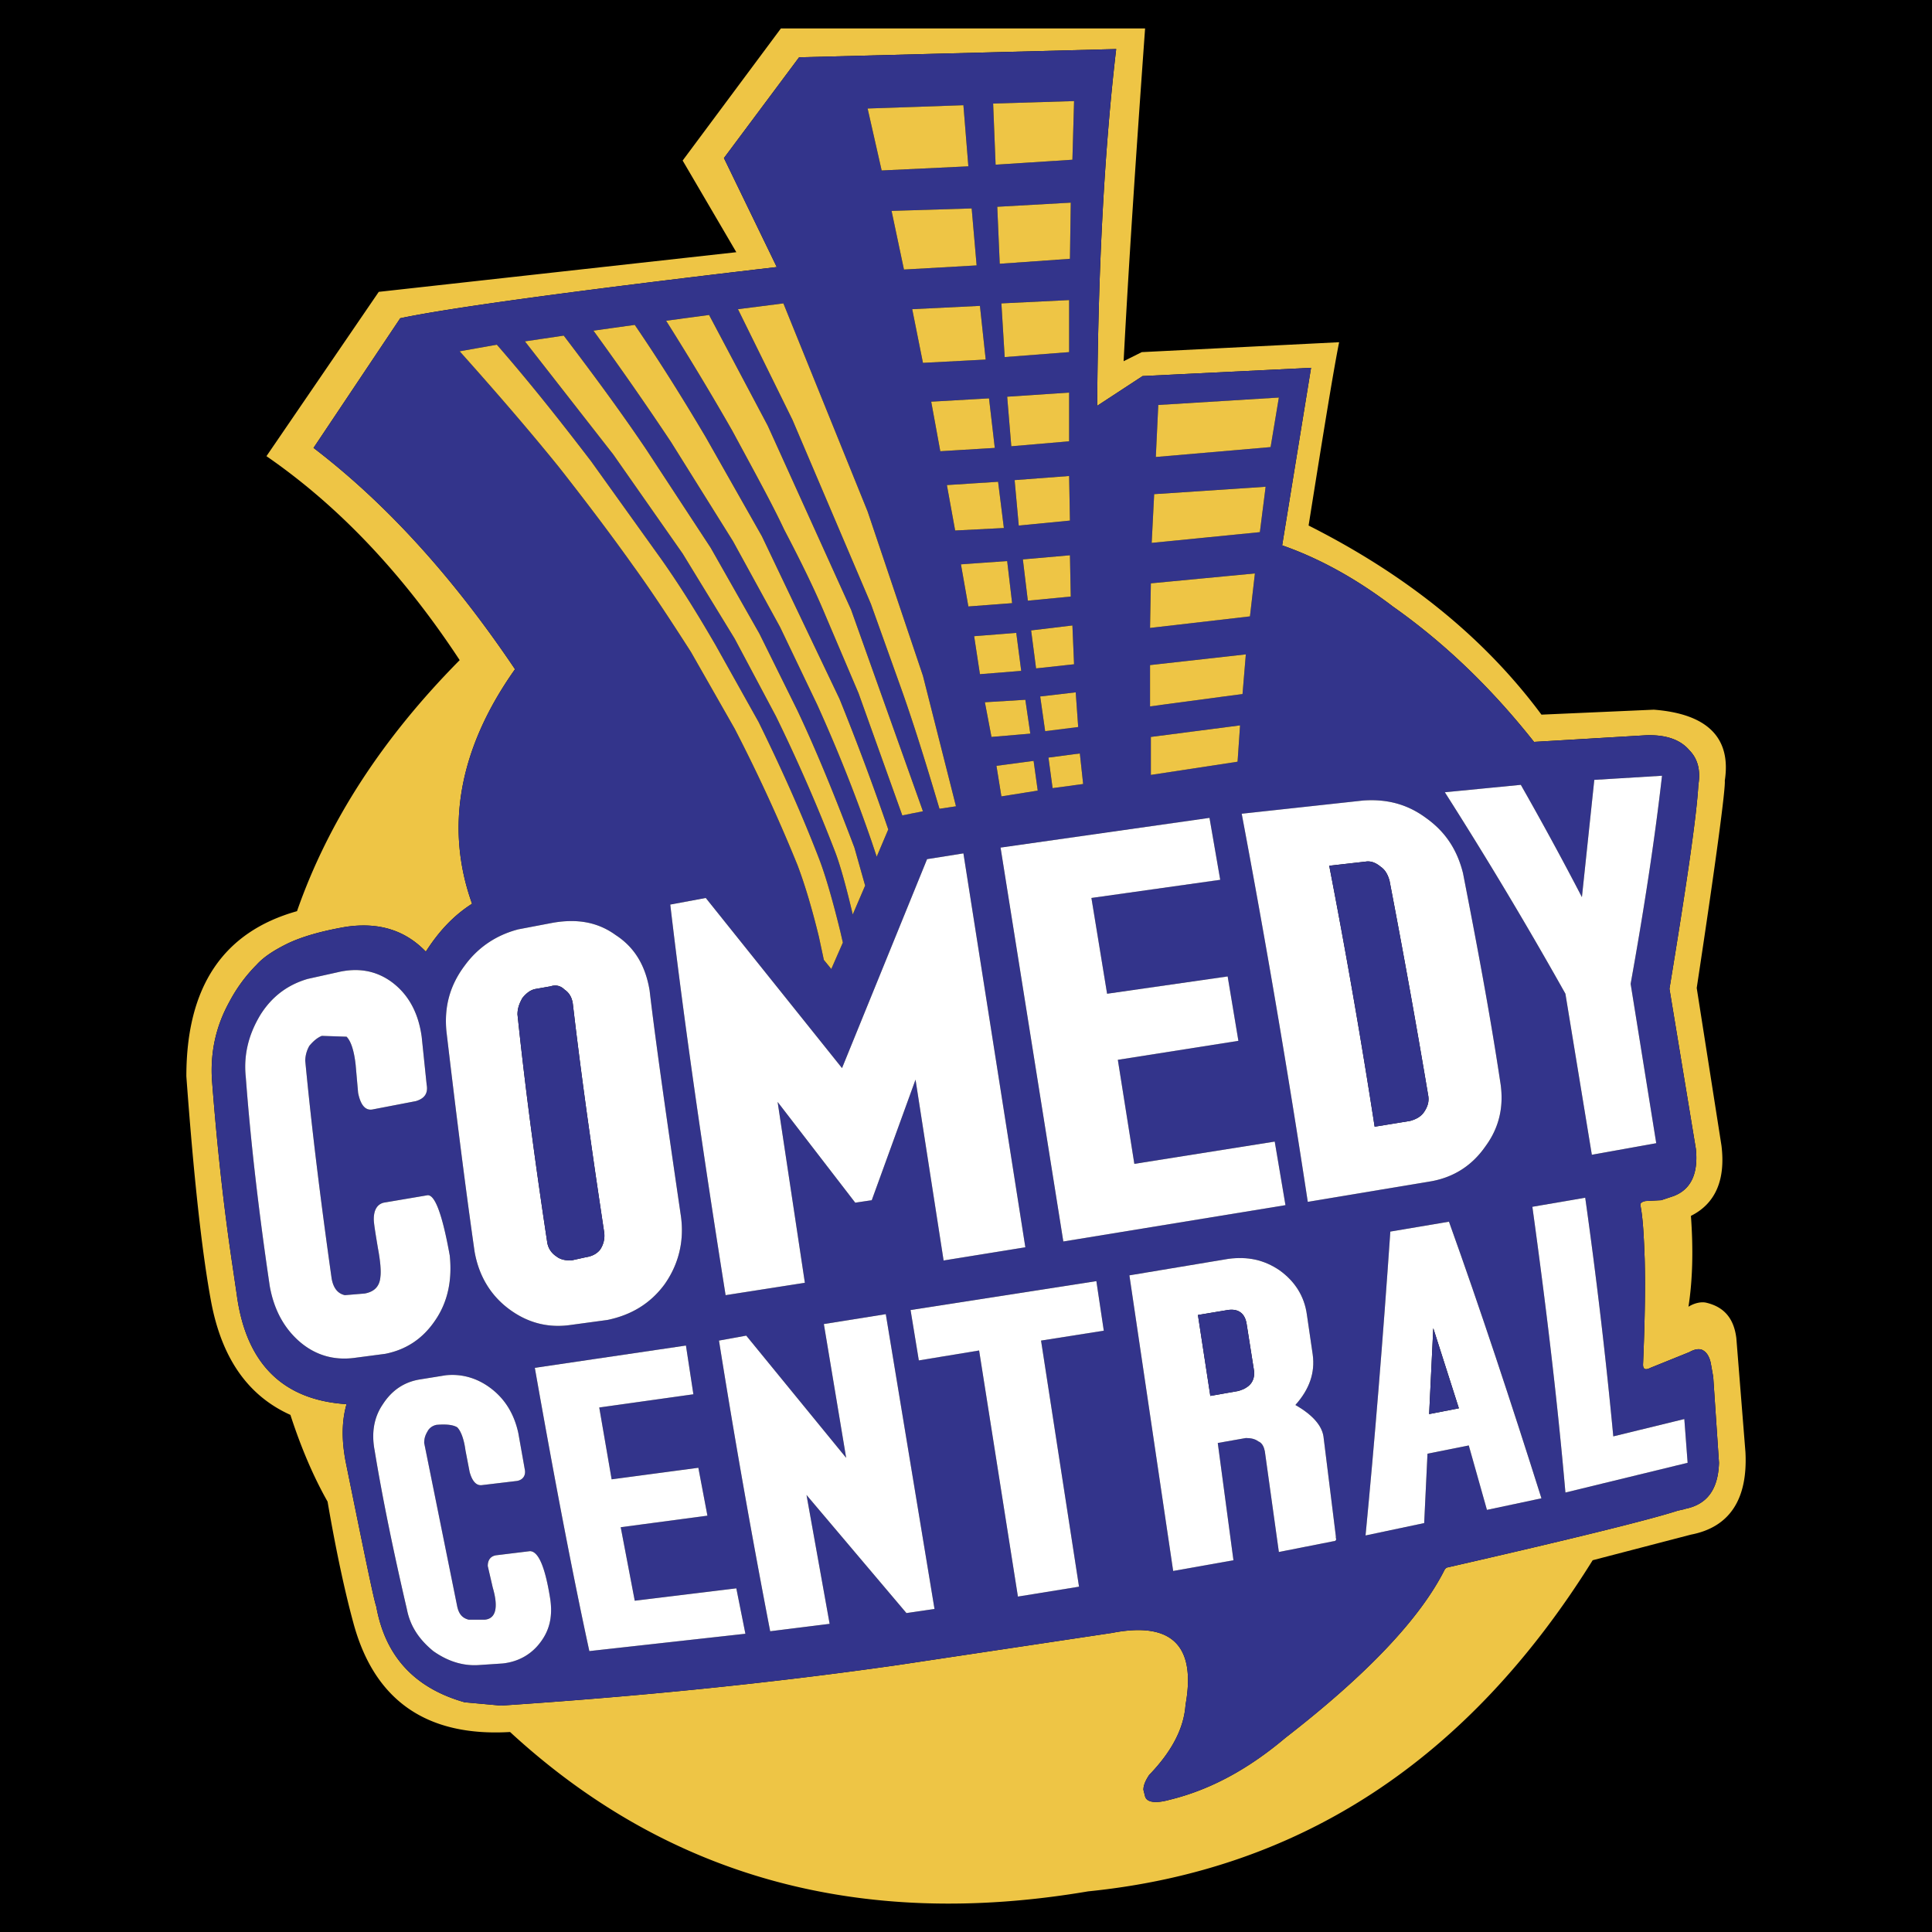 <svg xmlns="http://www.w3.org/2000/svg" width="2500" height="2500" viewBox="0 0 192.756 192.756"><g fill-rule="evenodd" clip-rule="evenodd"><path d="M0 0h192.756v192.756H0V0z"/><path d="M133.605 34.143l-19.689.989-1.812.906c.494-9.475 1.236-20.598 2.143-33.203H77.912l-9.804 13.183 5.355 9.145-35.674 3.955-11.205 16.394c7.167 4.943 13.594 11.699 19.279 20.35-7.662 7.745-13.1 16.066-16.23 25.046-7.333 2.06-11.04 7.498-11.04 16.477.741 10.135 1.565 17.633 2.472 22.494 1.071 5.684 3.707 9.391 7.909 11.285 1.071 3.297 2.307 6.18 3.708 8.652.906 5.271 1.812 9.309 2.554 12.027 2.06 7.746 7.25 11.453 15.653 10.959 15.654 14.418 34.851 19.773 57.672 15.9 21.256-2.143 37.98-13.182 50.34-33.037l9.803-2.555c3.873-.742 5.686-3.543 5.439-8.238l-.908-11.369c-.246-1.979-1.234-3.131-3.047-3.543-.412-.082-1.07 0-1.73.412.412-2.637.494-5.686.246-9.064 2.473-1.234 3.461-3.625 3.049-7.002l-2.471-15.736c1.977-13.018 2.883-19.938 2.801-20.679.658-4.285-1.73-6.674-7.086-7.086l-11.206.495c-5.684-7.663-13.428-13.924-23.232-18.868 1.482-9.309 2.47-15.406 3.046-18.289zm-2.8 2.554l-2.883 17.713c3.543 1.236 7.25 3.213 11.039 6.097 5.027 3.542 9.723 7.992 14.09 13.512l11.121-.659c1.979-.083 3.461.412 4.367 1.483.824.824 1.154 1.978.906 3.461-.164 3.048-1.152 9.804-2.883 20.349l2.637 15.984c.246 2.471-.496 4.037-2.225 4.695l-1.236.412-1.566.082c-.41.082-.576.248-.494.494.248 1.318.33 3.049.412 5.273.082 3.131 0 6.674-.164 10.545 0 .494.246.578.74.33l3.873-1.564c.578-.33.988-.33 1.236-.248.412.164.74.576.906 1.318l.248 1.4.576 8.568c-.084 2.719-1.236 4.201-3.461 4.613h.082l-.742.166c-2.801.906-10.463 2.801-23.068 5.684l-.164.166c-2.473 4.943-7.826 10.545-15.9 16.807-3.709 3.131-7.498 5.191-11.535 6.18-1.482.412-2.307.246-2.471-.33l-.166-.658c0-.494.248-.99.576-1.484 2.225-2.307 3.461-4.613 3.627-7.002 1.07-5.932-1.402-8.322-7.334-7.168l-21.42 3.213c-12.688 1.812-25.87 3.131-39.547 4.037l-3.625-.33c-4.944-1.4-7.91-4.531-8.816-9.557-.247-.66-1.236-5.52-3.048-14.418-.412-2.143-.412-4.037.083-5.768-6.427-.412-10.052-4.119-10.958-10.957l-.412-2.801c-.906-6.016-1.566-12.193-2.06-18.621-.165-2.801.412-5.355 1.73-7.744a15.438 15.438 0 0 1 2.719-3.707c.742-.824 1.812-1.483 2.966-2.06 1.483-.741 3.543-1.318 5.932-1.73 3.295-.494 5.932.33 7.992 2.472 1.318-2.06 2.801-3.625 4.614-4.779-2.719-7.58-1.318-15.489 4.284-23.398-6.097-9.063-12.77-16.478-20.103-22.081l8.651-12.935c4.613-.989 17.137-2.719 37.569-5.108L72.227 15.77l7.498-10.052 31.637-.823c-1.152 9.804-1.812 21.668-1.895 35.592l4.531-2.966 16.807-.824z" fill="#eec545"/><path d="M127.922 54.41l2.883-17.713-16.807.824-4.531 2.966c.082-13.924.742-25.788 1.895-35.592l-31.637.823-7.498 10.052L77.5 26.645c-20.432 2.39-32.956 4.12-37.569 5.108L31.28 44.688c7.333 5.603 14.006 13.018 20.103 22.081-5.603 7.909-7.003 15.818-4.284 23.398-1.813 1.154-3.295 2.719-4.614 4.779-2.06-2.142-4.696-2.966-7.992-2.472-2.389.412-4.449.989-5.932 1.73-1.153.577-2.224 1.236-2.966 2.06a15.464 15.464 0 0 0-2.719 3.707c-1.318 2.389-1.896 4.943-1.73 7.744.494 6.428 1.154 12.605 2.06 18.621l.412 2.801c.906 6.838 4.531 10.545 10.958 10.957-.494 1.73-.494 3.625-.083 5.768 1.812 8.898 2.801 13.758 3.048 14.418.906 5.025 3.872 8.156 8.816 9.557l3.625.33c13.677-.906 26.859-2.225 39.547-4.037l21.42-3.213c5.932-1.154 8.404 1.236 7.334 7.168-.166 2.389-1.402 4.695-3.627 7.002-.328.494-.576.99-.576 1.484l.166.658c.164.576.988.742 2.471.33 4.037-.988 7.826-3.049 11.535-6.18 8.074-6.262 13.428-11.863 15.9-16.807l.164-.166c12.605-2.883 20.268-4.777 23.068-5.684l.742-.166h-.082c2.225-.412 3.377-1.895 3.461-4.613l-.576-8.568-.248-1.4c-.166-.742-.494-1.154-.906-1.318-.248-.082-.658-.082-1.236.248l-3.873 1.564c-.494.248-.74.164-.74-.33.164-3.871.246-7.414.164-10.545-.082-2.225-.164-3.955-.412-5.273-.082-.246.084-.412.494-.494l1.566-.082 1.236-.412c1.729-.658 2.471-2.225 2.225-4.695l-2.637-15.984c1.73-10.545 2.719-17.301 2.883-20.349.248-1.483-.082-2.637-.906-3.461-.906-1.071-2.389-1.565-4.367-1.483l-11.121.659c-4.367-5.52-9.062-9.969-14.09-13.512-3.789-2.884-7.496-4.862-11.039-6.098zM107.16 10.085l-.166 5.849-7.662.495-.246-6.097 8.074-.247zm-.33 10.134l-.082 5.603-7.004.495-.246-5.685 7.332-.413zm-.164 9.721v5.191l-6.428.494-.328-5.355 6.756-.33zm19.607 18.621l-.576 4.531-10.793 1.071.248-4.86 11.121-.742zm1.319-8.898l-.824 4.943-11.451.988.246-5.19 12.029-.741zm-20.926-.495v4.86l-5.768.495-.412-4.944 6.18-.411zm0 8.322l.082 4.449-5.107.494-.412-4.531 5.437-.412zm.906 25.046l-3.297.412-.494-3.46 3.543-.412.248 3.46zm-.412-6.262l-3.791.412-.494-3.79 4.119-.494.166 3.872zm-2.555 9.31l3.131-.412.33 3.048-3.049.412-.412-3.048zm10.135-5.108v-4.12l9.557-1.071-.33 3.954-9.227 1.237zm8.981 1.895l-.248 3.625-8.65 1.318v-3.79l8.898-1.153zm-16.973-16.972l.082 4.119-4.283.412-.496-4.12 4.697-.411zm52.316 22.409l6.756-.412c-.742 6.509-1.812 13.429-3.131 20.762l2.555 15.9-6.426 1.154-2.637-16.066a416.68 416.68 0 0 0-12.029-20.102l7.58-.741a330.644 330.644 0 0 1 6.096 11.204l1.236-11.699zm-16.806 3.79c1.977 1.4 3.131 3.213 3.707 5.521 1.318 6.756 2.637 13.676 3.707 20.762.412 2.471-.082 4.613-1.482 6.508-1.318 1.895-3.131 3.049-5.355 3.461l-12.357 2.059a1108.523 1108.523 0 0 0-6.592-38.722l12.111-1.318c2.306-.165 4.366.329 6.261 1.729zm-21.586 0l1.07 6.18-12.852 1.812 1.564 9.557 12.029-1.729 1.07 6.426-12.027 1.895 1.646 10.381 14.006-2.225 1.072 6.344-22.164 3.625-6.262-39.299 20.848-2.967zm9.721 49.597l.578 3.955c.246 1.812-.33 3.461-1.73 5.025 1.73.988 2.637 2.061 2.801 3.131l1.236 9.969v.166c.082.164 0 .328-.248.328l-5.438 1.072-1.4-10.051c-.082-.412-.248-.824-.658-.99-.33-.246-.742-.328-1.236-.328l-2.801.494 1.564 11.699-6.014 1.07-4.367-29.494 9.887-1.648c1.895-.248 3.543.082 5.107 1.154 1.484 1.071 2.472 2.554 2.719 4.448zm-21.008-3.377l.74 4.943-6.26.988 3.789 24.553-6.098.988-3.871-24.553-6.015.99-.824-5.027 18.539-2.882zm29.33-4.943l5.85-.988c3.131 8.732 6.18 17.961 9.227 27.6l-5.438 1.154-1.812-6.428-4.119.824-.33 6.92-5.85 1.236c.905-9.392 1.73-19.525 2.472-30.318zm29.66 23.068l-12.193 2.967c-.824-9.475-1.979-18.949-3.297-28.508l5.273-.906a527.916 527.916 0 0 1 2.801 23.811l7.086-1.729.33 4.365zm-65.252-70.029l.412 2.966-3.625.577-.494-3.048 3.707-.495zm-16.56-65.087l9.557-.33.495 6.097-8.651.412-1.401-6.179zm10.381 9.968l.494 5.685-7.25.412-1.236-5.85 7.992-.247zm-5.932 10.052l6.756-.33.576 5.355-6.261.33-1.071-5.355zm-38.64 3.213l3.872-.576c2.884 3.789 5.685 7.579 8.239 11.369l6.426 9.805 4.861 8.568 3.79 7.662c2.06 4.367 3.872 8.898 5.685 13.677l1.071 3.79-1.236 2.883c-.659-2.801-1.235-4.861-1.73-6.179a169.214 169.214 0 0 0-5.932-13.594l-4.119-7.745-5.19-8.486-6.921-9.887-8.816-11.287zm-6.509.988l3.708-.659c3.378 3.873 6.426 7.745 9.392 11.617l7.085 9.887c2.142 3.048 3.873 5.932 5.355 8.486l4.285 7.663c2.142 4.367 4.202 8.897 6.014 13.594.577 1.483 1.318 3.955 2.143 7.333l.247 1.071-1.154 2.637-.742-.907-.494-2.307c-.742-3.048-1.483-5.438-2.142-7.168a164.447 164.447 0 0 0-6.262-13.594l-4.367-7.662c-2.06-3.213-3.955-6.097-5.685-8.486-2.224-3.131-4.778-6.509-7.497-9.969-3.13-3.873-6.426-7.663-9.886-11.536zm52.811 4.697l.576 4.943-5.437.33-.906-4.943 5.767-.33zm1.482 12.935l-4.86.247-.824-4.531 5.108-.33.576 4.614zm.33 3.296l.494 4.202-4.366.33-.742-4.202 4.614-.33zm-3.295 7.497l4.201-.33.494 3.79-4.119.33-.576-3.79zm1.071 6.591l4.037-.247.494 3.378-3.873.33-.658-3.461zM32.104 103.35c-.412.164-.824.494-1.236.988a3.083 3.083 0 0 0-.412 1.482c.659 6.92 1.565 14.17 2.636 21.75.165.906.577 1.484 1.318 1.648l1.978-.164c.906-.166 1.483-.66 1.565-1.648.082-.576 0-1.564-.247-2.883-.248-1.484-.412-2.473-.412-2.885 0-.906.329-1.482.988-1.648l4.367-.74c.742-.082 1.483 1.895 2.225 6.014.247 2.391-.165 4.615-1.483 6.51-1.236 1.812-2.884 2.883-4.943 3.295l-3.131.412c-1.977.248-3.79-.248-5.355-1.566-1.647-1.4-2.636-3.295-3.048-5.602-1.071-7.25-1.896-14.254-2.39-20.844-.247-2.307.33-4.367 1.483-6.262 1.153-1.812 2.719-2.967 4.696-3.543l2.966-.658c2.06-.495 3.872-.166 5.438.988 1.647 1.234 2.636 3.047 2.966 5.438l.495 4.777c.165.906-.247 1.4-1.071 1.648l-4.284.824c-.742.164-1.236-.412-1.483-1.648l-.247-2.801c-.165-1.482-.495-2.389-.906-2.801l-2.473-.081zm60.391-17.632l3.625-.577 6.179 39.298-8.156 1.318-2.801-18.043-4.367 12.029-1.648.246-7.744-10.051 2.719 18.043-7.909 1.236c-2.225-14.006-4.12-27.023-5.52-38.97l3.542-.659 13.594 16.973 8.486-20.843zm-37.322 6.344c2.389-.412 4.449-.083 6.261 1.235 1.895 1.236 2.966 3.048 3.378 5.521.577 4.941 1.647 12.439 3.131 22.574.33 2.471-.247 4.777-1.648 6.756-1.4 1.895-3.295 3.047-5.685 3.543l-3.625.492c-2.225.33-4.285-.164-6.179-1.564s-3.049-3.377-3.46-5.768c-.988-6.92-1.895-14.252-2.801-21.914-.247-2.473.33-4.615 1.813-6.592 1.318-1.812 3.13-3.048 5.355-3.625l3.46-.658zm-1.813 44.407l15.077-2.225.742 4.861-9.392 1.318 1.236 7.168 8.651-1.154.906 4.779-8.651 1.152 1.4 7.334 10.134-1.236.906 4.531-15.571 1.73c-1.648-7.579-3.461-17.053-5.438-28.258zm-1.648 6.508l.659 3.709c.082.576-.247.988-.824 1.07l-3.46.412c-.577.082-.989-.412-1.236-1.318l-.412-2.141c-.165-1.236-.495-1.979-.824-2.309-.412-.246-1.071-.328-2.06-.246-.412.082-.742.328-.906.658-.247.412-.329.742-.329 1.154l3.295 16.312c.165.742.494 1.154 1.153 1.318h1.565c1.153-.082 1.4-1.236.824-3.213l-.495-2.143c0-.658.33-.988.824-1.07l3.378-.412c.824 0 1.483 1.482 1.978 4.449.33 1.812.082 3.295-.906 4.613-.906 1.236-2.225 1.977-3.79 2.143l-2.472.164c-1.565.082-3.049-.412-4.449-1.4-1.401-1.154-2.307-2.473-2.637-4.201-1.4-6.016-2.472-11.289-3.213-15.818-.33-1.732-.083-3.297.824-4.615.906-1.4 2.142-2.225 3.708-2.471l2.554-.412c1.565-.166 3.13.246 4.531 1.318 1.402 1.072 2.308 2.554 2.72 4.449zm20.021-9.227l2.719-.494 9.969 12.193-2.225-13.348 6.18-.988 4.86 29.414-2.801.41-9.969-11.781 2.307 12.854-5.932.74a888.94 888.94 0 0 1-5.108-29zm43.007-71.101l.082-4.449 10.381-.988-.494 4.284-9.969 1.153zM73.627 30.847l4.532-.577 8.404 20.762 5.52 16.396 3.296 13.017-1.648.247c-1.318-4.449-2.636-8.733-4.037-12.605l-2.802-7.827-7.827-18.373-5.438-11.04zm-14.418 2.142l4.12-.577c2.307 3.377 4.696 7.167 7.085 11.205l5.603 9.887 7.745 16.23a255.056 255.056 0 0 1 4.861 13.018L87.47 85.47l-.495-1.482a157.06 157.06 0 0 0-5.438-13.677l-3.707-7.745-4.696-8.568-6.179-9.887a322.18 322.18 0 0 0-7.746-11.122l19.032 19.855c-1.154-2.472-2.966-5.767-5.19-9.887a297.766 297.766 0 0 0-6.592-10.958l4.285-.577 5.85 11.04 8.321 18.373 7.167 20.103-2.06.412-4.366-12.193-3.296-7.745c-.988-2.389-2.389-5.273-4.119-8.568L59.209 32.989z" fill="#33348b"/><path fill="#eec545" d="M106.994 15.935l.166-5.85-8.074.247.246 6.097 7.662-.494zM106.748 25.821l.082-5.602-7.332.412.246 5.685 7.004-.495zM106.666 35.131V29.94l-6.756.33.328 5.355 6.428-.494zM125.697 53.092l.576-4.531-11.121.741-.248 4.861 10.793-1.071zM126.768 44.606l.824-4.943-12.03.741-.246 5.19 11.452-.988zM106.666 44.029v-4.861l-6.18.412.412 4.944 5.768-.495zM106.748 51.938l-.082-4.448-5.437.411.412 4.532 5.107-.495zM104.275 72.948l3.297-.412-.248-3.461-3.543.412.494 3.461zM103.369 66.686l3.791-.412-.166-3.872-4.119.494.494 3.79zM107.736 75.172l-3.131.412.413 3.048 3.048-.412-.33-3.048zM114.74 66.356v4.12l9.227-1.236.33-3.954-9.557 1.07zM123.473 75.996l.248-3.625-8.899 1.153v3.79l8.651-1.318zM106.83 59.518l-.082-4.119-4.697.412.496 4.119 4.283-.412z"/><path d="M165.82 77.396l-6.756.412-1.236 11.699a328.87 328.87 0 0 0-6.096-11.204l-7.58.741a416.68 416.68 0 0 1 12.029 20.102l2.637 16.066 6.426-1.154-2.555-15.9c1.319-7.332 2.389-14.253 3.131-20.762zM145.965 87.119c-.576-2.308-1.73-4.12-3.707-5.521-1.895-1.4-3.955-1.895-6.262-1.73l-12.111 1.318a1108.523 1108.523 0 0 1 6.592 38.722l12.357-2.059c2.225-.412 4.037-1.566 5.355-3.461 1.4-1.895 1.895-4.037 1.482-6.508-1.069-7.085-2.388-14.005-3.706-20.761zm-8.238-.66c.494.329.74.824.906 1.4a927.867 927.867 0 0 1 3.871 21.503c.082.576-.082 1.07-.412 1.566-.328.492-.822.74-1.4.904l-3.543.578a694.277 694.277 0 0 0-4.531-26.035l3.625-.412c.493-.081.989.084 1.484.496z" fill="#fff"/><path d="M138.633 87.86c-.166-.577-.412-1.071-.906-1.4-.494-.412-.99-.577-1.484-.494l-3.625.412a694.277 694.277 0 0 1 4.531 26.035l3.543-.578c.578-.164 1.072-.412 1.4-.904.33-.496.494-.99.412-1.566a925.779 925.779 0 0 0-3.871-21.505z" fill="#33348b"/><path fill="#fff" d="M121.742 87.778l-1.07-6.18-20.846 2.966 6.262 39.299 22.164-3.625-1.072-6.343-14.006 2.224-1.647-10.381 12.028-1.894-1.071-6.426-12.029 1.728-1.564-9.556 12.851-1.812zM130.971 135.15l-.578-3.955c-.246-1.895-1.234-3.377-2.719-4.447-1.564-1.072-3.213-1.402-5.107-1.154l-9.887 1.648 4.367 29.494 6.014-1.07-1.564-11.699 2.801-.494c.494 0 .906.082 1.236.328.41.166.576.578.658.99l1.4 10.051 5.438-1.072c.248 0 .33-.164.248-.328v-.166l-1.236-9.969c-.164-1.07-1.07-2.143-2.801-3.131 1.4-1.565 1.976-3.213 1.73-5.026zm-6.592-3.048l.742 4.697c.082.988-.412 1.646-1.566 1.977l-2.801.494-1.236-8.074 2.967-.494c1.07-.165 1.73.329 1.894 1.4z"/><path d="M125.121 136.799l-.742-4.697c-.164-1.07-.824-1.564-1.895-1.4l-2.967.494 1.236 8.074 2.801-.494c1.155-.331 1.649-.989 1.567-1.977z" fill="#33348b"/><path fill="#fff" d="M110.125 132.762l-.74-4.944-18.538 2.883.824 5.028 6.015-.991 3.871 24.553 6.097-.988-3.789-24.553 6.26-.988zM144.564 121.887l-5.85.988c-.742 10.793-1.566 20.926-2.473 30.318l5.85-1.236.33-6.92 4.119-.824 1.812 6.428 5.438-1.154c-3.046-9.639-6.095-18.868-9.226-27.6zm.989 18.619l-2.967.576.412-8.568 2.555 7.992z"/><path fill="#33348b" d="M142.586 141.082l2.967-.576-2.555-7.992-.412 8.568z"/><path d="M156.182 148.91l12.193-2.967-.33-4.365-7.086 1.729a526.813 526.813 0 0 0-2.801-23.811l-5.273.906c1.318 9.559 2.472 19.034 3.297 28.508z" fill="#fff"/><path fill="#eec545" d="M103.535 78.879l-.412-2.965-3.707.494.494 3.049 3.625-.578zM96.12 10.497l-9.557.33 1.4 6.179 8.651-.412-.494-6.097zM97.438 26.48l-.494-5.685-7.992.247 1.236 5.85 7.25-.412zM97.768 30.517l-6.756.33 1.071 5.355 6.261-.329-.576-5.356zM56.244 33.484l-3.872.576 8.815 11.287 6.921 9.887 5.19 8.486 4.119 7.745a169.013 169.013 0 0 1 5.932 13.594c.495 1.318 1.071 3.378 1.73 6.179l1.236-2.883-1.071-3.79c-1.812-4.779-3.625-9.31-5.685-13.677l-3.79-7.662-4.861-8.568-6.426-9.805c-2.553-3.79-5.355-7.58-8.238-11.369z"/><path d="M49.57 34.39l-3.708.659c3.46 3.873 6.756 7.663 9.887 11.535 2.719 3.46 5.273 6.838 7.497 9.969 1.73 2.389 3.625 5.272 5.685 8.486l4.367 7.662a164.447 164.447 0 0 1 6.262 13.594c.659 1.73 1.4 4.12 2.142 7.168l.494 2.307.742.907 1.154-2.637-.247-1.071c-.824-3.378-1.565-5.85-2.143-7.333-1.812-4.696-3.872-9.227-6.014-13.594l-4.285-7.663c-1.482-2.554-3.213-5.438-5.355-8.486l-7.085-9.887c-2.966-3.872-6.015-7.744-9.393-11.616zM99.25 44.688l-.576-4.943-5.767.33.906 4.943 5.437-.33zM95.296 52.927l4.86-.247-.576-4.614-5.108.33.824 4.531zM100.98 60.177l-.494-4.201-4.613.329.741 4.202 4.366-.33zM101.393 63.143l-4.202.33.577 3.79 4.119-.33-.494-3.79zM102.299 69.817l-4.037.247.658 3.46 3.873-.329-.494-3.378z" fill="#eec545"/><path d="M30.868 104.338c.412-.494.824-.824 1.236-.988l2.472.082c.412.412.741 1.318.906 2.801l.247 2.801c.247 1.236.741 1.812 1.483 1.648l4.284-.824c.824-.248 1.236-.742 1.071-1.648l-.495-4.777c-.33-2.391-1.318-4.203-2.966-5.438-1.565-1.154-3.378-1.483-5.438-.988l-2.966.658c-1.977.576-3.542 1.73-4.696 3.543-1.154 1.895-1.73 3.955-1.483 6.262.494 6.59 1.318 13.594 2.39 20.844.412 2.307 1.4 4.201 3.048 5.602 1.566 1.318 3.378 1.814 5.355 1.566l3.131-.412c2.06-.412 3.708-1.482 4.943-3.295 1.318-1.895 1.73-4.119 1.483-6.51-.742-4.119-1.483-6.096-2.225-6.014l-4.367.74c-.659.166-.988.742-.988 1.648 0 .412.165 1.4.412 2.885.247 1.318.329 2.307.247 2.883-.083.988-.659 1.482-1.565 1.648l-1.978.164c-.741-.164-1.153-.742-1.318-1.648-1.071-7.58-1.977-14.83-2.636-21.75a3.096 3.096 0 0 1 .413-1.483zM96.12 85.141l-3.625.577-8.486 20.845L70.415 89.59l-3.542.659c1.4 11.946 3.295 24.964 5.52 38.97l7.909-1.236-2.719-18.043 7.744 10.051 1.648-.246 4.367-12.029 2.801 18.043 8.156-1.318-6.179-39.3zM61.434 93.297c-1.812-1.318-3.872-1.647-6.261-1.235l-3.46.659c-2.225.577-4.037 1.812-5.355 3.625-1.483 1.977-2.06 4.119-1.813 6.592.906 7.662 1.813 14.994 2.801 21.914.412 2.391 1.566 4.367 3.46 5.768s3.955 1.895 6.179 1.564l3.625-.492c2.39-.496 4.285-1.648 5.685-3.543 1.401-1.979 1.978-4.285 1.648-6.756-1.483-10.135-2.554-17.633-3.131-22.574-.412-2.473-1.483-4.286-3.378-5.522zm-9.804 7.91c0-.576.165-1.072.495-1.648.412-.494.824-.824 1.4-.906l1.4-.246c.494-.166.989-.084 1.401.328.494.33.742.824.824 1.4.824 7.086 1.895 14.666 3.131 22.822a2.48 2.48 0 0 1-.412 1.73c-.33.412-.824.658-1.4.742l-1.483.328c-.577 0-1.071-.082-1.483-.412a2.011 2.011 0 0 1-.906-1.4c-1.237-8.156-2.225-15.652-2.967-22.738z" fill="#fff"/><path d="M52.125 99.559c-.33.576-.495 1.072-.495 1.648.742 7.086 1.73 14.582 2.966 22.738.082.578.412 1.072.906 1.4.412.33.906.412 1.483.412l1.483-.328c.577-.084 1.071-.33 1.4-.742.33-.494.495-1.07.412-1.73-1.236-8.156-2.307-15.736-3.131-22.822-.082-.576-.33-1.07-.824-1.4-.412-.412-.907-.494-1.401-.328l-1.4.246c-.576.081-.988.411-1.399.906z" fill="#33348b"/><path d="M68.437 134.244l-15.077 2.225c1.977 11.205 3.79 20.68 5.438 28.26l15.571-1.73-.906-4.531-10.134 1.236-1.4-7.334 8.651-1.152-.906-4.779-8.651 1.154-1.236-7.168 9.392-1.318-.742-4.863zM52.372 146.686l-.659-3.709c-.412-1.895-1.318-3.377-2.719-4.447-1.401-1.072-2.966-1.484-4.531-1.318l-2.554.412c-1.565.246-2.801 1.07-3.708 2.471-.906 1.318-1.153 2.883-.824 4.615.741 4.529 1.812 9.803 3.213 15.818.33 1.729 1.236 3.047 2.637 4.201 1.4.988 2.883 1.482 4.449 1.4l2.472-.164c1.565-.166 2.884-.906 3.79-2.143.988-1.318 1.236-2.801.906-4.613-.495-2.967-1.153-4.449-1.978-4.449l-3.378.412c-.494.082-.824.412-.824 1.07l.495 2.143c.577 1.977.33 3.131-.824 3.213H46.77c-.659-.164-.989-.576-1.153-1.318l-3.295-16.312c0-.412.082-.742.329-1.154.165-.33.495-.576.906-.658.989-.082 1.648 0 2.06.246.329.33.659 1.072.824 2.309l.412 2.141c.248.906.66 1.4 1.236 1.318l3.46-.412c.576-.084.905-.496.823-1.072zM74.452 133.256l-2.719.494a888.94 888.94 0 0 0 5.108 29l5.932-.74-2.307-12.854 9.969 11.781 2.801-.41-4.86-29.414-6.18.988 2.225 13.348-9.969-12.193z" fill="#fff"/><path fill="#eec545" d="M114.822 58.2l-.082 4.449 9.969-1.153.494-4.285-10.381.989zM78.159 30.27l-4.532.577 5.438 11.04 7.827 18.373 2.802 7.827c1.4 3.873 2.719 8.157 4.037 12.605l1.648-.247-3.296-13.017-5.52-16.396-8.404-20.762zM63.329 32.413l-4.12.577a320.69 320.69 0 0 1 7.745 11.122l6.179 9.887 4.696 8.568 3.707 7.745a157.06 157.06 0 0 1 5.438 13.677l.495 1.482 1.153-2.718a254.461 254.461 0 0 0-4.861-13.018l-7.745-16.23-5.603-9.887c-2.388-4.038-4.777-7.828-7.084-11.205zM73.051 42.958c2.224 4.12 4.037 7.415 5.19 9.887 1.73 3.295 3.131 6.179 4.119 8.568l3.296 7.745 4.366 12.193 2.06-.412-7.167-20.103-8.321-18.373-5.85-11.04-4.285.577c2.39 3.79 4.615 7.498 6.592 10.958z"/></g></svg>